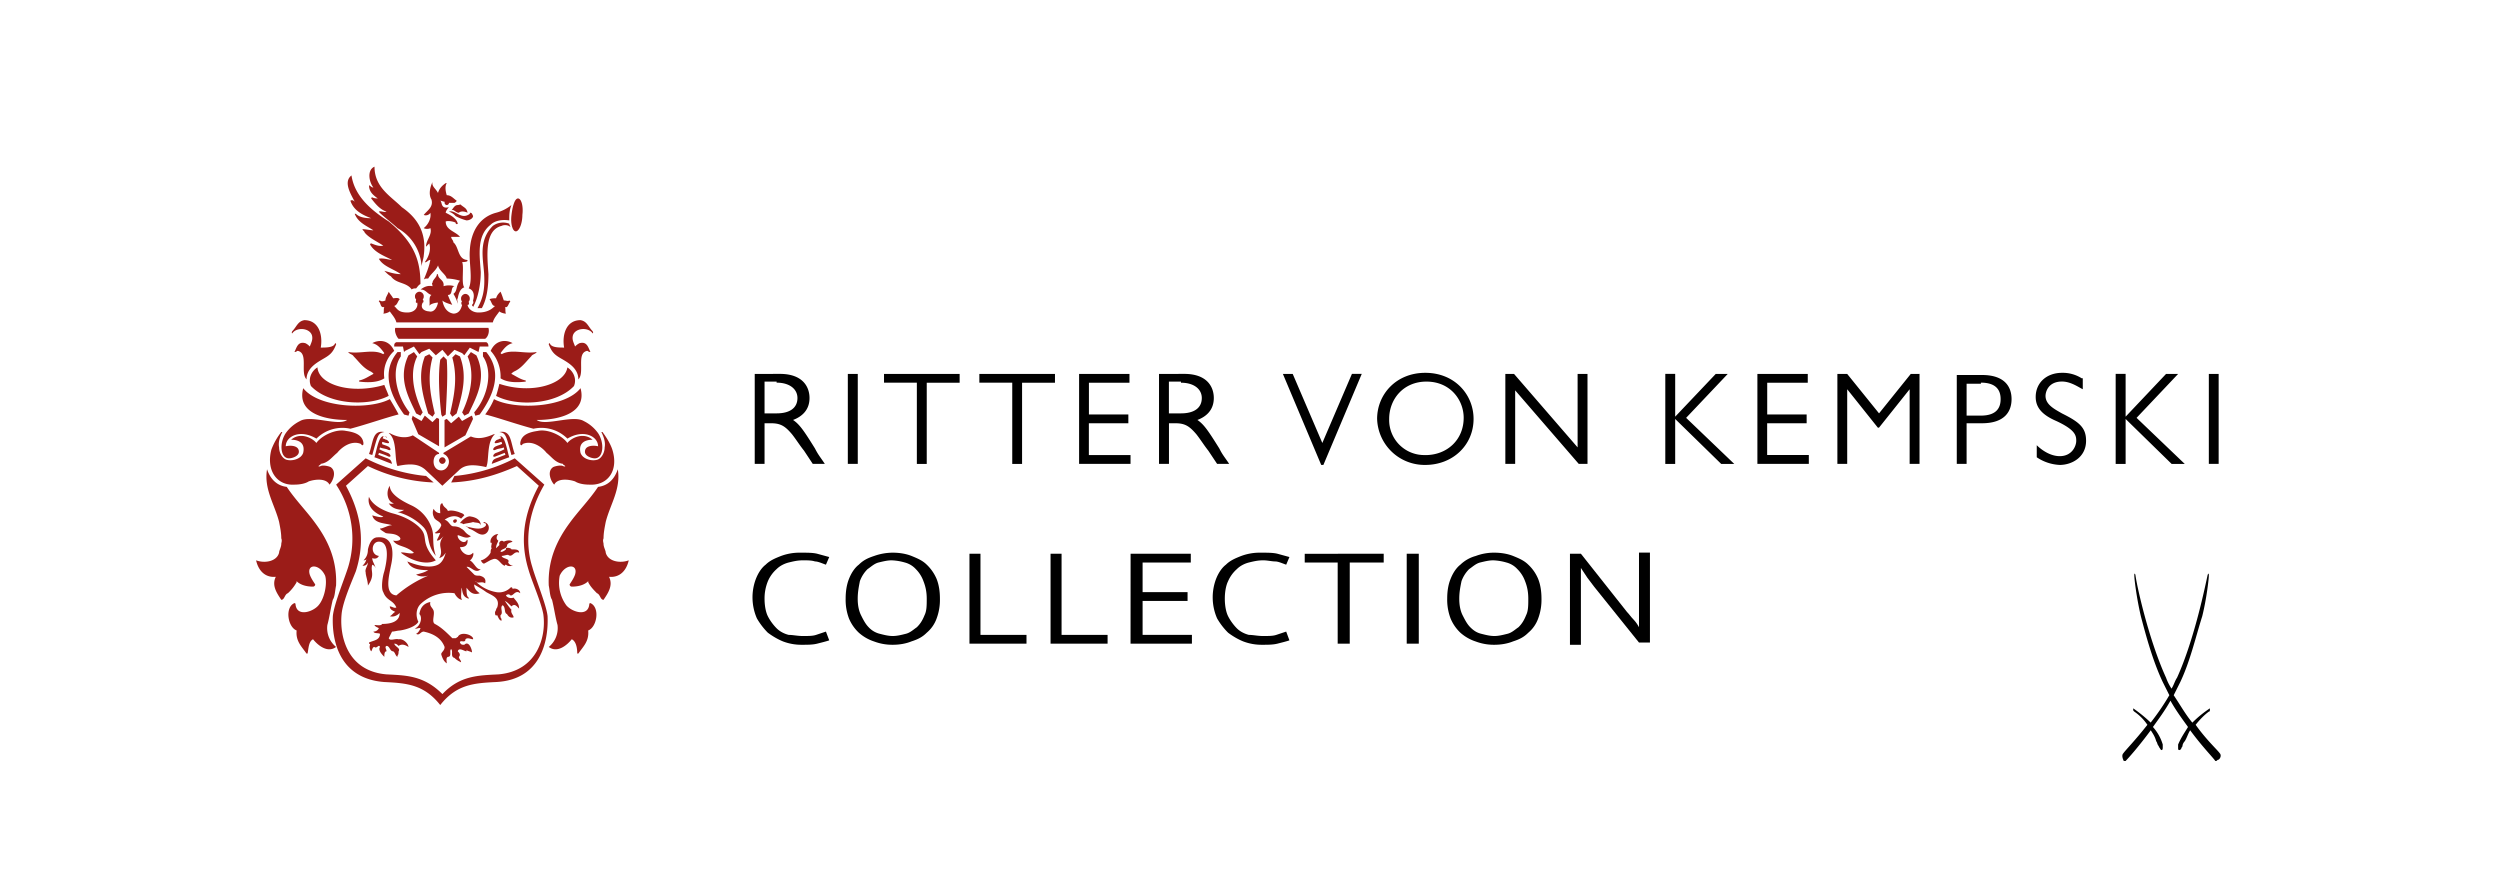 <svg xmlns="http://www.w3.org/2000/svg" viewBox="0 0 402 140">
  <path fill="#9b1c18" d="M67.44 98.74c.53.53.18 1.94-.7 2.3.17.17.7-.18.88 0-.18.35-.35.7-.71.87.53.36.7-.35 1.23-.35 1.59.35 2.82 1.06 3.35 2.47 0 .53-.35.7-.53 1.06v.18c.18.52.36 1.05.88 1.4 0-.35-.17-.88.18-1.05.7 0 .18-1.06.53-1.24.35.35-.17 1.24.53 1.41.35.35.7.53 1.06.71 0-.36-.35-.53-.35-.88.35-.35 0-.71-.18-.89.18-.7 1.05 0 1.4 0v-.17c.36.17.54.17.89.35 0-.53-.53-1.94-1.24-1.23-.35 0-.52 0-.7-.36 0-.52.88.18.88-.52.35-.36.88 0 1.23 0v-.18c-.35-.7-2.1-1.06-2.46-.18-.18 0-.18.18-.36.18h-.52c-.89-.88-1.77-1.76-2.82-2.3-.53-.34 0-1.4-.18-2.1-.18-.54-.7-.71-.53-1.42-.88.18-1.58.7-1.76 1.94m5.99-15.16c-.18-.18-.7 0-.53.35.18.35.7 0 .53-.35m-3.35 5.81c-.7-2.1-.17-3.17-.7-4.58a6.26 6.26 0 0 0-3.17-3.52c-1.94-.89-3.53-1.95-3.53-3.18-.7 1.06-.35 2.64.7 2.82-.17 0-.34.18-.87 0 .53.88 1.58 1.06 2.46 1.06 0 0-.52.35-1.05.35a9.12 9.12 0 0 1 4.22 2.47c1.06 1.24.36 2.65 1.94 4.58m-5.63-.52c.35-.18 1.76.35 2.1 0-1.4-1.24-2.63-.89-3.34-1.94.88.17 1.59-.18.88-.7-.7-.54-1.76-.36-2.11-.54-.53-.35-.88-.53-.88-.7.52 0 1.23-.53 1.94-.53-.89-.35-2.83-.18-3.18-1.59 1.24.35 1.59.35 1.77.18-1.42-.53-2.65-1.59-2.3-3.17.53 1.4 2.47 2.29 3.7 2.64.7.18 2.65.7 4.24 2.11 1.93 1.77 0 2.3 2.81 5.47-1.58.88-4.05 0-5.63-1.23m13.39 1.76c.7-.35.88-.53 1.4-.7.89-.36 1.24.87 1.94 1.05 0 0 0-.18.18-.18.35.36.88.18 1.23.18a.97.97 0 0 1-.88-.53c.36-.7-.88-.52-1.05-1.06.35 0 .7-.17 1.05-.17.7.53.88-.7 1.76-.35 0-.53-.52-.53-1.23-.53 0-.18-.7-.36-.88-.18v.18c-.18.18-.7.53-.88.35.18-.53 1.06-.35 1.06-1.06.17-.35.53-.35.88-.53-.35-.35-1.06-.17-1.41 0-.35-.35-.89 0-.7.53l-.54.53c0-.53.18-.7.36-1.23-.36-.18-.36-.7 0-1.06-.7 0-1.41.7-1.24 1.41h.18c0 .35-.18.7 0 .88-.18.18-.18.53-.18.7-.35.71-1.23 1.24-1.58 1.24.17.35.35.53.53.53m-3.7-7.23.52-.53c-.17-.35-.52-.35-.87-.53-.54-.17-1.24-.35-1.77-.17-.18-.53-.7-.53-.88-1.24-.53 0-.35 1.06-.35 1.59-.53 0-.88-.35-1.06-.7-.18.35-.18.88 0 1.23.18.7 1.06.7 1.23 1.4-.17.54-.53.89-1.05 1.24.17.18.7 0 .88 0-.18.53-.53 1.06-.53 1.24.35 0 .53-.18 1.06-.7-1.24 1.58.17 2.1-.7 3.52.52-.18.7-.36 1.05-.88-.18.7-.53 1.58-1.24 1.93-1.4.71-3.7 0-4.93-.52.53 1.23 1.94 1.4 3.35 1.4-.53.36-1.23.53-1.94.71.53.36 1.23.36 1.94.18a19.1 19.1 0 0 0-5.11 3.17c-1.94-.17-1.23-3-.88-4.76.53-2.29.35-4.76-2.11-4.58-1.06 0-1.41 1.23-1.59 1.94 0 .7-.18 1.23-.7 1.76.34 0 .52-.17.52-.35-.18.53-.18.7-.7 1.23.52 0 .7-.18.88-.53 0 .53-.53 1.06-.36 1.59 0 .53.36 1.4.36 2.12 1.23-1.77.35-2.3.7-3.36.35.18.35.18.53.54-.18-.71-.53-1.06-.53-1.59.53.18.89 0 1.06-.36-1.4-.17-1.23-2.29 0-2.29 1.41 0 1.59 1.94.88 4.76-.35 1.06-.53 2.82-.17 3.35.52 1.42 1.58 1.24 2.1 2.47-.34.18-.7-.17-1.05-.17 0 .53.53.7.88.88-.35.17-.52.53-.88.7.7.18 1.24-.17 1.59-.53 0 1.42-1.41 1.77-2.82 1.77-.18.35-.88.17-1.24.17.18.36.54.36.71.53a.97.97 0 0 1-.88.53c.17.35.7.18 1.06.35 0 1.06-1.06 1.06-1.76 1.41v.18s.17 0 .17.18c-.17.35 0 .88.18 1.05.17-.17.17-.7.52-.7.36.35.71-.53.89 0-.35.53.35 1.24.7 1.59 0-.35 0-.89.35-.89 0-.35-.35-.7 0-.87.53 0 .53.87 1.06.87.35.18.35.71.7.89v-.18c.18-.17.18-.53.18-.7.36-.53-.53-.7-.7-1.24.35 0 .53.18.7.36.53-.36 1.06-.18 1.59.17 0-.53-.88-1.4-1.59-1.23-.53-.18-1.4.35-1.58-.18l.53-1.06c.35 0 .88-.17 1.23-.17 1.23-.18 2.64-.71 3-1.41-.36-.71-.54-2.12.52-3a6.61 6.61 0 0 1 5.29-1.59c.35.7.88 1.06 1.23 1.06-.35-.35 0-1.41-.17-1.94.35.35 0 1.4 1.23 1.76v-.17c-.35-.18-.35-.89-.35-1.6.53.71 1.05 1.24 2.11.9-.18-.19-.88-.54-.88-1.42.53.35 1.23.7 1.94 1.23.88.53 2.29.89 1.76 2.47-.18.18-.18.53-.35.7 0 .36 0 .71.35.54.17.35.35.88.7.88 0-.18 0-.35-.17-.53v-.35c.53-.36-.18-1.24.35-1.6.53.36.18 1.24.7 1.42.18.35.54.7 1.06.53 0-.35-.52-.7-.35-1.23-.35-.36-.7-.89-1.06-1.42.36.18.7.53 1.06.89.53-.53.88 0 1.23.35 0-.88-.52-1.23-.88-1.76-.52.17-1.05 0-1.23-.36.18-.17.35-.17.53-.17.53.7.88-.89 1.76-.18 0-.53-.7-.88-1.23-.7 0-.18-.18-.36-.35-.18a2.6 2.6 0 0 1-2.3.7 6.2 6.2 0 0 1-3.34-1.76s.17 0 .17.18c.53.17.88-.18 1.41.17.18-.7-.17-1.05-.88-1.23-.35 0-.7 0-.88-.18l-1.23-1.23c.7-.18 1.4 1.23 2.29.35-.7.18-1.06-1.06-1.76-1.4.35-.18.7-.9.52-1.24-.7.88-1.93 0-2.1-.89.7 0 1.22-.17 1.22-1.05 0-.18-.17-.18-.17 0-.53.7-1.59-.36-1.41-.88.7.17 1.4.7 2.11.17-1.06-.53-.88-.88-1.58-1.23-.18-.18-.71-.36-1.24-.36s-.7-.88-1.4-1.05c.7-.53 1.75-.88 2.64-.18m1.23 1.6c.7.17 1.23.7 1.76.88 1.4.53 2.12-1.59.7-1.94 0 0-.17 0 0 .18h.18c.18.17.18.35 0 .52-.88.71-2.11.18-3.17 0 .35.18.53.18.53.36m-1.4-.88c.17 0 .34 0 .52.17.53-.17 1.06-.17 1.58-.35.53.18 1.06 0 1.24.53 0-.7-.53-1.24-1.59-1.41-.53-.18-1.4.53-1.76 1.06m-4.4-26.63-.53-.53-.71.35c-1.23 3.18-.35 6.18.53 9.17l.7.53.36-.53c-.7-3-1.24-5.81-.36-8.99m-5.1-.18c-1.6 2.3-.71 6.35 1.4 9l-.17.53-.7-.18c-2.3-3.17-3.7-6.88-1.06-10.05h.53Zm2.64 0-.53-.7-.88.53c-1.76 3.7 0 6.7 1.23 9.34l.7.36.36-.53c-1.59-3.35-2.11-6.53-.88-9m4.05 9.7.53-.35c.17-3.17.35-6.35.17-8.82l-.52-.53-.53.53c-.36 2.47-.18 5.65.17 8.82Zm1.59-9.52.52-.53.71.35c1.23 3.18.35 6.18-.53 9.17l-.7.53-.36-.53c.7-3 1.24-5.81.36-8.99m4.93-.18c1.59 2.3.88 6.35-1.41 9l.18.53.7-.18c2.3-3.17 3.7-6.88 1.06-10.05h-.53Zm-2.47 0 .53-.7.88.53c1.76 3.7 0 6.7-1.23 9.34l-.7.36-.36-.53c1.59-3.35 1.94-6.53.88-9m4.58 6.35c3.35 1.76 9.7 1.41 12.52-1.58.52-1.24-.18-2.47-1.06-3-.36 2.64-5.64 4.4-10.93 2.64-.17.7-.35 1.41-.53 1.94M93 61.01c1.06-1.06-.35-4.23 1.4-4.59.18 0 .18.18.54.18-.36-.7-.53-1.76-1.77-1.41a2.5 2.5 0 0 0-.7.53c-.17-.53-.53-1.06-.35-1.77.35-1.23 2.46-1.4 3.17-.35.18 0 0-.35 0-.35-.7-.7-.88-1.59-1.94-1.77-2.29 0-3 2.3-2.64 4.41-.88 0-2.11 0-2.3-.7 0 0-.17 0-.17.18.53 1.4 1.06 1.76 2.3 2.46.87.53 2.46 1.42 2.46 3.18m-12.51-.18c1.06.7 2.64.7 4.05.53v-.18c-.88-.17-1.58-.7-2.29-1.05 0-.18.18-.18.35-.36 1.24-.52 1.94-1.58 2.82-2.47.18-.35.7-.35.88-.7-1.93.35-4.05-.53-5.63.35l-.18-.17c.53-.71 1.06-1.41 1.94-1.6-.88-.52-2.65-.7-3.53 1.24a6.16 6.16 0 0 1 1.59 4.41m-1.06 3.35c3.35 1.77 11.45 1.41 13.92-1.76 1.06 3.88-3.17 5.11-7.05 5.11 1.41 1.06 5.82-.88 7.58.18a6.15 6.15 0 0 1 2.29 1.94c1.06 1.58.88 4.05-.53 4.05-.52 0-1.58-.35-1.58-1.06 0-1.05 1.4-1.05 2.11-.88 0-1.58-2.29-2.82-4.93-1.23a5.92 5.92 0 0 0-5.46-1.59c-2.65-.7-5.64-1.76-7.76-2.3.53-.7 1.06-1.58 1.41-2.46m19.91 11.28c.53 3.18-1.23 5.65-1.94 8.47-.17.88-.35 1.76-.35 2.64-.17.36 0 .71 0 .89 0 .52.35 1.06.35 1.4.36 1.42 2.3 1.77 3.7 1.24-.35 1.59-1.4 2.82-3.17 2.65.7 1.4-.17 2.64-.88 3.7-.53 0-.53-.88-1.06-1.06-.52-.53-1.05-1.06-1.4-1.76v-.18c-.53.53-1.42.88-2.65.88a.37.37 0 0 1-.35-.35c.35-.53.7-1.06.88-1.59.53-1.76-1.58-1.76-2.47.18a6.14 6.14 0 0 0 1.06 4.76c.88 1.06 3.52 1.94 3.7-.18 0 0 0-.17.18-.17 1.58.7 1.05 3.88-.36 4.4.18 1.77-.87 2.65-1.58 3.71h-.18c0-.88-.17-1.94-.88-2.3-.7.89-2.29 2.3-3.7 1.24a3.9 3.9 0 0 0 1.41-3.53c-.35-1.23-.53-2.64-.88-4.05-.35-.53-.35-1.41-.53-2.3-.18-4.22 1.41-7.4 3.35-10.04 1.4-1.94 3.17-3.7 4.58-5.82 1.59-.18 2.64-1.24 3.17-2.83m-4.58 2.47c-.88 0-1.76-.17-2.29-.52-1.06-.36-2.82-.53-3.35.52-.52-.52-1.23-2.11-.17-2.82.35-.17 1.23-.35 1.58-.17 0 0 .36.17.36 0-.18-.18-.36-.18-.36-.35-1.23-.18-1.76-1.06-2.64-1.77-.7-.88-2.29-2.11-3.88-1.41 0 .18-.17.18-.17.18-.18 0-.18-.18-.18-.36.18-1.4 1.59-1.76 2.82-1.94 1.58-.35 3.88.71 4.76 1.94.7-.88 2.64-1.76 4.05-.52-1.23 0-2.3.52-1.94 2.11.36 1.06 1.94 1.41 2.82 1.06.7-.35 1.06-1.24 1.06-1.94.17-.88-.18-1.76-.53-2.47h.18c.52.7 1.23 1.76 1.58 2.82 1.06 3.35-.7 5.82-3.7 5.64M62.51 63.65c-3.35 1.76-9.7 1.41-12.51-1.58-.53-1.24.17-2.47 1.05-3 .18 2.82 5.47 4.4 10.75 2.82.18.53.53 1.23.7 1.76m-13.2-2.64c-1.07-1.06.34-4.23-1.42-4.59-.17 0-.17.18-.53.18.36-.7.53-1.76 1.77-1.41.35.18.52.35.7.53.18-.53.53-1.06.35-1.77-.35-1.23-2.46-1.4-3.17-.35-.18 0 0-.35 0-.35.7-.7.88-1.59 1.94-1.77 2.29 0 3 2.3 2.64 4.41.88 0 2.12 0 2.3-.7 0 0 .17 0 .17.18-.53 1.4-1.06 1.76-2.3 2.46-.87.53-2.46 1.42-2.46 3.18m12.51-.18c-1.05.7-2.64.7-4.05.53v-.18c.88-.17 1.59-.7 2.29-1.05 0-.18-.18-.18-.35-.36-1.24-.52-1.94-1.58-2.82-2.47-.18-.35-.7-.35-.88-.7 1.94.35 4.05-.53 5.63.35l.18-.17c-.53-.71-1.05-1.41-1.94-1.6.89-.52 2.65-.7 3.53 1.24a4.96 4.96 0 0 0-1.59 4.41m.88 3.35c-3.34 1.77-11.45 1.41-13.92-1.76-1.05 3.88 3.17 5.11 7.05 5.11-1.4 1.06-5.81-.88-7.58.18a6.12 6.12 0 0 0-2.28 1.94c-1.06 1.58-.89 4.05.52 4.05.53 0 1.59-.35 1.59-1.06 0-1.05-1.41-1.05-2.11-.88 0-1.58 2.28-2.82 4.93-1.23a5.91 5.91 0 0 1 5.46-1.59c2.64-.7 5.64-1.76 7.75-2.3-.35-.7-.88-1.58-1.4-2.46M42.94 75.46c-.53 3.18 1.23 5.65 1.94 8.47.17.88.35 1.76.35 2.64.17.36 0 .71 0 .89 0 .52-.35 1.06-.35 1.4-.35 1.42-2.3 1.77-3.7 1.24.35 1.59 1.4 2.82 3.17 2.65-.7 1.4.18 2.64.88 3.7.53 0 .53-.88 1.06-1.06a7 7 0 0 0 1.4-1.76v-.18c.53.53 1.42.88 2.65.88.17 0 .35-.17.35-.35-.35-.53-.7-1.06-.88-1.59-.53-1.76 1.59-1.76 2.47.18.35 1.06 0 3.53-1.06 4.76-.88 1.06-3.52 1.94-3.7-.18 0 0 0-.17-.18-.17-1.58.7-1.05 3.88.36 4.4-.18 1.77.88 2.65 1.58 3.71h.18c.17-.88.17-1.94.88-2.3.7.89 2.3 2.3 3.7 1.24a3.9 3.9 0 0 1-1.4-3.53c.34-1.23.52-2.64.87-4.05.35-.53.35-1.41.53-2.3.18-4.22-1.4-7.4-3.35-10.04-1.4-1.94-3.17-3.7-4.58-5.82-1.58-.18-2.64-1.24-3.17-2.83m4.4 2.47c.88 0 1.77-.17 2.3-.52 1.05-.36 2.81-.53 3.34.52.53-.52 1.24-2.11.18-2.82-.35-.17-1.24-.35-1.59-.17 0 0-.35.17-.35 0 .18-.18.35-.18.35-.35 1.24-.18 1.76-1.06 2.65-1.77.7-.88 2.29-2.11 3.87-1.41 0 .18.18.18.18.18.17 0 .17-.18.17-.36-.17-1.4-1.58-1.76-2.82-1.94-1.58-.35-3.87.71-4.75 1.94-.7-.88-2.65-1.76-4.06-.52 1.24 0 2.3.52 1.94 2.11-.35 1.06-1.94 1.41-2.81 1.06-.71-.35-1.06-1.24-1.06-1.94-.18-.88.17-1.76.52-2.47h-.17a10.7 10.7 0 0 0-1.59 2.82c-.88 3.35.89 5.82 3.7 5.64m28.72-10.57-.17-.53-.35.17-1.24.7-.52-.7-1.24 1.06-.7-.7-.36.17v4.41L74.84 70Zm-9.86 0 .17-.53.18.17 1.23.7.53-.87 1.23 1.05.7-.7.36.18v4.4l-3.34-1.94Zm4.93 10.75 2.65-2.47c.87-.88 2.1-1.05 4.4-.53.53-1.06 0-4.05 1.4-5.29h-.17c-1.23.53-2.47.89-3.7.36l-4.4 2.64V73c.52.17.88.7.88 1.23 0 .7-.53 1.41-1.24 1.41-.7 0-1.23-.53-1.23-1.41 0-.7.35-1.23.88-1.23v-.18L66.38 70c-1.06.53-2.46.35-3.7-.35h-.17c1.4 1.06.88 4.05 1.4 5.29 2.47-.53 3.53-.18 4.41.52Zm0-4.58c.35 0 .53.35.53.52 0 .18-.18.54-.53.54-.35 0-.53-.36-.53-.54 0-.17.18-.52.53-.52M59.34 73c.7-1.94.52-3.88 2.46-3.53-1.05.18-1.05.53-1.94 3.7Zm2.46-2.82c-.88-.36-1.23 2.29-1.59 3.35 1.06.35 1.77.7 2.83 1.06-.18-.71-.36-.71-.7-.89-.54-.17-.9-.35-1.42-.53-.17 0 0-.17 0-.35.53.18 1.06.35 1.41.53.7.35.53-.35 0-.53a8.34 8.34 0 0 1-1.23-.53c-.18 0 0-.17 0-.35.35.18.88.18 1.23.35.7.35.53-.35 0-.53-.35-.17-.53-.17-.88-.35v-.35c.17 0 .53.17.7.17.7.18.36-.35 0-.52-.17 0-.35-.18-.52-.18-.18 0 0-.18 0-.35.17 0 .35 0 .52.17.18 0 0-.17-.35-.17M82.77 73c-.7-1.94-.53-3.88-2.47-3.53 1.06.18 1.06.53 1.94 3.7Zm-2.47-2.82c.88-.36 1.24 2.29 1.59 3.35-1.06.35-1.77.7-2.82 1.06.18-.71.35-.71.7-.89.53-.17.89-.35 1.41-.53.18 0 0-.17 0-.35-.52.18-.88.35-1.4.53-.71.35-.53-.35 0-.53.52-.18.88-.35 1.23-.53.17 0 0-.17 0-.35-.35.18-.89.18-1.24.35-.7.35-.52-.35 0-.53.36-.17.53-.17.89-.35.17 0 0-.18 0-.35-.18 0-.53.17-.71.17-.7.18-.35-.35 0-.52.17 0 .35-.18.53-.18.18 0 0-.18 0-.35-.18 0-.36 0-.53.17 0 0 .17-.17.35-.17m-11.27-20.1c.7.17 1.23-.53 1.4-1.42-.35 0-1.23.18-1.4.54.17-.54-.18-1.41.35-1.77-.7-.18-.88-.88-1.76-.88.52-.35 1.05-.7 1.93-.53 0-.18-.17-.53 0-.53 0-.53.7-.88.7-1.4h.18c0 .87 1.06.87.89 1.93a3 3 0 0 1 1.76 0c-.7.18-.18 1.41-1.06 1.41.18.53.53 1.23.7 1.59-.52-.18-1.23-.36-1.58-.7.18 1.05.7 1.93 1.76 2.11.89 0 1.24-.7 1.41-1.41-.17 0-.17-.53 0-.53-.17-.18-.17-.35-.17-.53 0-.35.35-.7.7-.7s.7.35.7.7c0 .18 0 .35-.17.53 0 .17.18.53-.18.53 0 .35.53 1.23 1.76 1.23 1.41 0 2.12-.53 2.65-1.05-.53 0-.53-.71-.88-1.06.17-.18.88-.18 1.05-.18.18-.53.36-.7.71-1.06.18.35.35.89.53 1.41.35 0 .7.18.88 0l.18.18c-.36.35-.36 1.06-.89.88.18.18 0 .7.18 1.06-.35 0-.88-.18-1.06-.36-.35.54-.88 1.06-1.05 1.77H63.74c-.18-.7-.7-1.23-1.06-1.77-.17.18-.7.36-1.05.36.17-.18 0-.7.17-1.06-.7.18-.53-.7-.88-.88 0 0 0-.18.18-.18.17.18.52.18.88 0 0-.52.35-.88.53-1.4.17.34.53.7.7 1.05.35 0 .88-.17 1.06.18-.35.35-.35.88-.88 1.06.53.52.7 1.05 2.11 1.05 1.23 0 1.77-.88 1.59-1.59-.36.18-.18-.35-.18-.52-.18-.18-.18-.35-.18-.53 0-.36.36-.7.71-.7s.7.34.7.7c0 .18 0 .35-.17.53.17.17.17.52 0 .52-.53 1.06.53 1.41 1.06 1.41m2.11 6.18-1.06.88-1.05-1.06-1.24.53-.35.35-.88-1.23-1.41.7-.18.18-.17-.88h-1.41c0-.35 0-.53.35-.7h14.45c.35.17.35.52.35.7h-1.4l-.19.88-1.4-.7-.89 1.23-.35-.35-1.23-.53-1.06 1.05Zm-7.05-1.77c-.35-.35-.7-1.23-.53-1.76h14.98c.18.53 0 1.41-.53 1.76Zm19.2-22.57c.54 0 .89 1.24.71 2.65 0 1.4-.53 2.64-1.05 2.64-.53 0-.88-1.23-.7-2.64.17-1.41.52-2.65 1.05-2.65m-7.93 14.46c.53.18 1.06.7.7 1.94 0 .18.18.35-.17.71 0 .18.17.18.17.35.88-1.58 1.24-3.88 1.24-5.64-.18-2.65-.7-5.82 1.58-7.59.7-.7 1.94-.87 3-.7 0-.88 0-1.58.35-2.47a6.53 6.53 0 0 1-2.47 1.24c-2.64.7-4.05 3-4.22 6-.18 1.93.52 4.75-.18 6.16m1.4 3.18h.71c.88-1.59 1.06-3.7 1.06-5.47-.18-2.82-.7-7.05 2.12-7.76.35-.18 1.05-.18 1.4.18 0-.18-.17-.36-.17-.53a2.8 2.8 0 0 0-2.64.35c-2.3 2.3-1.59 5.12-1.41 7.58.17 2.65-.18 4.06-1.06 5.65m-9.16-3.88c-.35.17-.53.53-.71.7-.18 0-.53 0-.7.18-.89-1.23-2.47-.88-3.35-2.12-.35-.17-.7-.53-1.06-.88.7.18 1.59.53 2.65.53-1.24-.88-2.83-1.23-3.53-2.47.7-.17 1.59.18 2.12.18-1.41-.7-2.83-1.24-3.53-2.47 0 0 0-.18.18-.18.52.18 1.23.53 1.94.36-1.06-.71-2.3-1.24-3-2.12 0-.18-.35-.35-.35-.53.52 0 1.23.18 1.76.18-1.06-.7-2.47-1.24-3-2.65h.18c.53.53 1.4.71 2.47.71-1.41-.53-2.82-1.23-3.35-2.82.35-.18.53 0 .7.17-.52-1.05-1.93-3.17-.52-4.23.52 3.53 3.52 5.82 5.99 7.4 4.05 3.36 5.1 6.18 5.1 10.06m.18-2.82c0-.36.35-1.41.35-1.77.53-3.88-1.23-6.17-3.52-7.76-1.76-1.76-4.4-3.17-4.4-6.52-1.24.53-.88 2.47-.18 3.35-.35 0-.53-.35-.7-.35 0 1.06.7 1.59 1.4 2.11-.17 0-.53 0-.88-.17 0 0-.17 0-.17.17.7.89 1.4 1.77 2.46 2.12-.35.18-.88-.17-1.23 0 .18.35 2.47 2.11 3 2.65a7.54 7.54 0 0 1 3.87 6.17m3.88-8.64c.7.35 1.76.88 1.94 1.76-.18.17-.36 0-.36-.18-.35-.17-1.23-.35-1.58-.17 0 1.4 1.58 1.58 2.3 2.47h-1.42c0 .35.35.52.35.88.89.7.7 2.64 2.12 2.82 0 0 .17 0 .17.17-.17.18-.7.18-.88.18.35.7-.17 3.53.35 4.06-.52.17-.87.7-1.05 1.76-.18.18 0 .53 0 .88a6.33 6.33 0 0 0-.7-1.59c.7-.52.34-1.23 1.05-2.11a7.61 7.61 0 0 0-2.12-.35c-.17-.7-1.23-1.24-1.4-2.12-.36.88-1.06 1.23-1.59 2.12-.35 0-.53 0-.7.17.35-.88.88-2.11 1.05-3.17-.35 0-.7.53-.88.35.53-.7 1.06-1.94.7-3l-.52.53c0-1.06 1.05-1.94.7-3-.17.18-.88.18-1.06 0 .71-.53 1.24-1.58 1.06-2.46-.17.35-.7.52-1.06.35.53-.7 1.59-1.24 1.24-2.47-.53-.88-.18-2.11.17-2.82-.17.7.53 1.06.88 1.76.18-.7.71-1.23 1.24-1.58h.17c-.35.53-.17 1.4 0 1.94.71 0 1.06.52 1.59.88 0 0 0 .17-.35.35h-.88c0 .18-.18.35-.36.35a.38.38 0 0 1-.35-.35v-.18c-.17 0-.53-.17-.7-.17.35.17 0 1.4 1.4 1.05-.35.36-.52.71-.52.89m.53-.18c1.05-.35 1.94 1.41 3.35.35v-.17c.35 0 .35.17.52.52 0 .36-.52.71-1.05.71a7.3 7.3 0 0 1-1.77-.7 2.24 2.24 0 0 0-1.05-.7Zm-1.06 77.58c-3-3-5.82-3-8.99-3.17-6.34-.53-7.57-6.17-7.22-9.7.18-1.94 1.59-5.11 2.29-6.88 1.06-3.34 1.58-7.93-1.59-13.75l3.53-3.17a26.6 26.6 0 0 0 10.57 2.64l-1.23-1.06h-.18a27.24 27.24 0 0 1-9.52-2.82l-4.75 4.23c2.58 3.9 3.3 8.75 1.94 13.23-.53 1.76-2.3 6-2.47 7.93-.18 4.23 1.23 10.05 8.28 10.58 3.52.18 6.34.35 8.99 3.7 2.64-3.35 5.46-3.52 8.98-3.7 7.05-.35 8.46-6.35 8.28-10.58-.17-1.76-1.93-6-2.46-7.93-1.06-3.35-1.06-8.11 1.94-13.23l-4.76-4.23a26.16 26.16 0 0 1-9.52 2.82h-.17l-.53 1.06c4.05-.17 7.4-1.23 10.57-2.64l3.52 3.17c-3.17 5.82-2.64 10.4-1.58 13.75.53 1.77 1.94 4.94 2.3 6.88.52 3.53-.9 9.17-7.23 9.7-3.18.17-6.17.17-8.99 3.17m2.47-78.64c.18 0 .53-.17.53 0 .7.53.88.53 1.05 1.24-.35-.18-1.05-.35-1.4 0-.54 0-.89-.71-1.24-.35.35-.36.53-.89 1.06-.89"/>
  <path d="M356.76 60.13h-1.58v14.46h1.58Zm-6.52 0h-1.94L341.8 67v-6.88h-1.6V74.6h1.6v-7.23l7.4 7.23h2.11l-7.75-7.41Zm-15.5.7a5.67 5.67 0 0 0-3.17-.88c-2.47 0-4.23 1.59-4.23 3.88 0 1.58.87 2.82 3.34 3.88 3 1.4 3.18 2.29 3.18 3.17 0 .88-.71 2.47-2.65 2.47-1.58 0-3-1.06-3.7-1.76v1.94a7.16 7.16 0 0 0 3.7 1.23c1.94 0 4.23-1.23 4.23-3.88 0-2.11-1.06-3-3.87-4.4-1.24-.71-2.65-1.42-2.65-2.83 0-.52.35-2.3 2.65-2.3 1.4 0 2.64.9 3.34 1.24v-1.76Zm-16.21.7c2.81 0 3.17 1.6 3.17 2.65 0 1.06-.36 2.65-3.17 2.65h-2.3V61.7h2.3Zm-3.88-1.4v14.46h1.58v-6.53h2.47c3.7 0 4.76-1.94 4.76-3.88s-1.06-3.88-4.76-3.88h-4.05Zm-5.81 0h-1.59l-5.1 6.34-5.12-6.34h-1.58v14.46h1.58v-12l4.93 6.18h.18l4.93-6.18v12h1.59V60.12Zm-18.15 0h-8.1v14.46h8.27v-1.42h-6.7v-5.11h6.35v-1.41h-6.34v-5.11h6.52Zm-12.87 0h-1.93L269.37 67v-6.88h-1.59V74.6h1.59v-7.23l7.4 7.23h2.1l-7.74-7.41Zm-22.55 0h-1.59v11.81l-10.22-11.81h-1.4v14.46h1.58V62.77l10.22 11.82h1.41Zm-26.08 13.04a5.63 5.63 0 0 1-5.81-5.81c0-3.18 2.29-6 5.99-6 3.88 0 5.99 3 5.99 5.82 0 3.53-2.65 6-6.17 6m0 1.58c4.4 0 7.76-3.17 7.76-7.4 0-3.88-3-7.41-7.76-7.41s-7.75 3.53-7.75 7.4a7.64 7.64 0 0 0 7.75 7.41m-10.22-14.64h-1.58l-4.76 11.11-4.76-11.1h-1.58l6.16 14.63h.35Zm-29.07 1.42c2.12 0 3.35 1.05 3.35 2.46 0 1.6-1.23 2.47-3.35 2.47h-1.94v-5.11h1.94Zm-3.53-1.41v14.46h1.6v-6.53h1.05c1.59 0 2.29.53 3.35 1.76.7.89 1.23 1.77 1.93 2.65l1.41 2.12h1.94c-.7-1.06-1.06-1.42-1.58-2.47-1.77-2.83-2.47-3.88-3.53-4.59 1.41-.53 2.64-1.58 2.64-3.53 0-1.76-1.05-3.88-4.75-3.88Zm-4.75 0h-8.1v14.46h8.27v-1.42h-6.7v-5.11h6.35v-1.41h-6.34v-5.11h6.52Zm-12.16 0h-11.98v1.4h5.29V74.6h1.58V61.54h5.29v-1.41Zm-15.33 0h-11.98v1.4h5.28V74.6h1.59V61.54h5.29v-1.41Zm-16.2 0h-1.6v14.46h1.6Zm-13.05 1.4c2.12 0 3.35 1.06 3.35 2.47 0 1.6-1.23 2.47-3.35 2.47h-1.94v-5.11h1.94Zm-3.52-1.4v14.46h1.58v-6.53H124c1.59 0 2.3.53 3.35 1.76.7.89 1.23 1.77 1.94 2.65l1.4 2.12h1.94c-.7-1.06-1.05-1.42-1.58-2.47-1.76-2.83-2.47-3.88-3.53-4.59 1.41-.53 2.65-1.58 2.65-3.53 0-1.76-1.06-3.88-4.76-3.88Zm0 0"/>
  <path d="M129.1 102.27c.9 0 1.6 0 2.13-.18l1.58-.53.53 1.41c-.53.18-1.23.35-1.94.53-.7.18-1.58.18-2.47.18a8.25 8.25 0 0 1-3-.53c-.87-.35-1.75-.88-2.46-1.41a11.2 11.2 0 0 1-1.76-2.3 8.42 8.42 0 0 1-.17-6.34c.35-.89.87-1.76 1.58-2.3.7-.7 1.59-1.05 2.47-1.4a8.56 8.56 0 0 1 3.17-.53c1.06 0 1.94 0 2.64.17l1.94.53-.53 1.23c-.53-.17-1.23-.52-1.76-.52-.53-.18-1.23-.18-1.94-.18-.88 0-1.59.18-2.29.35-.7.18-1.41.53-1.94 1.06a5.48 5.48 0 0 0-1.4 1.94 7.35 7.35 0 0 0-.54 2.82c0 1.06.18 2.12.53 2.82.35.7.88 1.41 1.41 1.94.53.53 1.23.88 1.94 1.06.7 0 1.41.18 2.29.18Zm0 0"/>
  <path d="M143.56 88.87c1.06 0 2.11.17 3 .52.87.36 1.76.71 2.46 1.41a6.9 6.9 0 0 1 1.59 2.3c.35.88.53 1.94.53 3.17a8.6 8.6 0 0 1-.53 3.18 5.33 5.33 0 0 1-1.59 2.29c-.7.7-1.41 1.06-2.47 1.4-.88.36-1.93.54-3 .54a8.25 8.25 0 0 1-2.99-.53 6.92 6.92 0 0 1-2.46-1.41 6.68 6.68 0 0 1-1.59-2.3 8.55 8.55 0 0 1-.53-3.17c0-1.23.18-2.29.53-3.17.35-.89.88-1.76 1.59-2.3.7-.7 1.4-1.05 2.46-1.4a8.97 8.97 0 0 1 3-.53Zm-5.64 7.4c0 1.06.18 1.94.53 2.65.35.7.7 1.4 1.23 1.94a3.6 3.6 0 0 0 1.77 1.05c.7.18 1.4.36 2.1.36.71 0 1.42-.18 2.12-.36.7-.17 1.24-.7 1.76-1.05.53-.53.89-1.06 1.24-1.94.35-.7.35-1.6.35-2.65 0-1.06-.18-1.94-.53-2.82a5.21 5.21 0 0 0-1.23-1.94 3.62 3.62 0 0 0-1.76-1.06 8.85 8.85 0 0 0-2.12-.35c-.7 0-1.4.18-2.11.35-.7.18-1.23.71-1.76 1.06a5.21 5.21 0 0 0-1.24 1.94c-.17.88-.35 1.76-.35 2.82Zm0 0"/>
  <path d="M155.71 89.04h1.95v13.05h7.4v1.41h-9.17V89.04Zm0 0"/>
  <path d="M168.75 89.04h1.95v13.05h7.4v1.41h-9.17V89.04Zm0 0"/>
  <path d="M181.8 89.04h9.68v1.41h-7.75v4.76h7.23v1.42h-7.23v5.46h7.93v1.41h-9.87Zm0 0"/>
  <path d="M203.11 102.27c.89 0 1.59 0 2.12-.18l1.59-.53.52 1.41c-.52.18-1.23.35-1.93.53-.71.18-1.59.18-2.47.18a8.27 8.27 0 0 1-3-.53c-.88-.35-1.76-.88-2.46-1.41a10.9 10.9 0 0 1-1.77-2.3 8.42 8.42 0 0 1-.17-6.34c.35-.89.88-1.76 1.59-2.3.7-.7 1.58-1.05 2.46-1.4a8.56 8.56 0 0 1 3.17-.53c1.06 0 1.94 0 2.65.17l1.93.53-.52 1.23c-.53-.17-1.24-.52-1.77-.52s-1.23-.18-1.94-.18c-.88 0-1.58.18-2.29.35-.7.18-1.4.53-1.93 1.06a5.48 5.48 0 0 0-1.41 1.94c-.35.7-.53 1.76-.53 2.82 0 1.06.18 2.12.53 2.82.35.7.88 1.41 1.4 1.94.53.53 1.24.88 1.94 1.06.7 0 1.41.18 2.3.18Zm0 0"/>
  <path d="M222.5 89.04v1.41h-5.46v13.05h-1.94V90.45h-5.3v-1.4Zm0 0"/>
  <path d="M228.14 89.04v14.46h-1.94V89.04Zm0 0"/>
  <path d="M240.3 88.87c1.05 0 2.1.17 2.99.52.88.36 1.76.71 2.46 1.41a6.61 6.61 0 0 1 1.59 2.3c.35.88.53 1.94.53 3.17a8.6 8.6 0 0 1-.53 3.18 5.33 5.33 0 0 1-1.59 2.29c-.7.7-1.4 1.06-2.46 1.4-.88.36-1.94.54-3 .54a8.25 8.25 0 0 1-3-.53 6.92 6.92 0 0 1-2.46-1.41 6.68 6.68 0 0 1-1.58-2.3 8.48 8.48 0 0 1-.54-3.17c0-1.23.18-2.29.54-3.17.35-.89.88-1.76 1.58-2.3a5.7 5.7 0 0 1 2.47-1.4 8.25 8.25 0 0 1 3-.53Zm-5.65 7.4c0 1.06.18 1.94.53 2.65.36.7.7 1.4 1.24 1.94.53.53 1.05.88 1.76 1.05.7.18 1.4.36 2.11.36.7 0 1.41-.18 2.12-.36.7-.17 1.23-.7 1.76-1.05.53-.53.88-1.06 1.23-1.94.35-.7.35-1.6.35-2.65 0-1.06-.17-1.94-.52-2.82a5.21 5.21 0 0 0-1.24-1.94 3.62 3.62 0 0 0-1.76-1.06 8.85 8.85 0 0 0-2.11-.35c-.71 0-1.41.18-2.12.35-.7.18-1.23.71-1.76 1.06a5.25 5.25 0 0 0-1.23 1.94c-.18.88-.36 1.76-.36 2.82Zm0 0"/>
  <path d="M252.45 89.04h1.76l7.4 9.35c.35.35.7.88 1.06 1.23.35.36.7.88.88 1.24v-12h1.76v14.46h-1.76l-7.22-8.99c-.36-.53-.7-.88-1.06-1.4l-1.06-1.6v12.35h-1.76Zm0 0"/>
  <path d="M356.94 121.13c-.35-.52-2.12-2.11-3.88-4.58.7-.88 1.4-1.59 2.12-2.12.17 0 .17-.17.17-.35v-.18a18 18 0 0 0-2.82 2.3c-1.05-1.24-1.94-2.83-3-4.41l1.06-2.12c1.59-3.35 2.47-7.23 3.53-10.58.7-2.82 1.06-6 1.06-6.52v-.36l-.18.18c-.35 1.59-2.12 10.4-4.93 16.58-.36.53-.53 1.23-.89 1.76a8.24 8.24 0 0 1-.88-1.76c-2.82-6.17-4.75-14.99-4.93-16.58l-.17-.18v.36c0 .53.35 3.53 1.05 6.52.88 3.35 1.94 7.23 3.52 10.58l1.06 2.12a38.8 38.8 0 0 1-3 4.4 23.25 23.25 0 0 0-2.81-2.29v.18c0 .18 0 .18.18.35a8 8 0 0 1 2.1 2.12c-1.93 2.47-3.51 4.06-3.87 4.58-.35.35 0 1.06 0 1.06 0 .18.18.18.36.18.52-.53 2.1-2.3 4.05-4.94.35.53.7 1.06.88 1.77.17.17.17.52.35.7l.18.35c.17.18.17.36.35.36.17 0 .17-.36.17-.36v-.53a7.32 7.32 0 0 0-1.58-2.82c.88-1.23 1.94-2.64 2.82-4.23.88 1.59 1.94 3 2.82 4.23-.53.89-1.06 1.59-1.59 2.82v.53c0 .18 0 .36.18.36.17 0 .35-.18.35-.36 0 0 .18-.18.18-.35 0-.18.17-.53.35-.7.35-.54.53-1.24.88-1.77 1.94 2.64 3.7 4.41 4.05 4.94.18 0 .18 0 .36-.18.35 0 .7-.7.35-1.06Zm0 0"/>
</svg>
